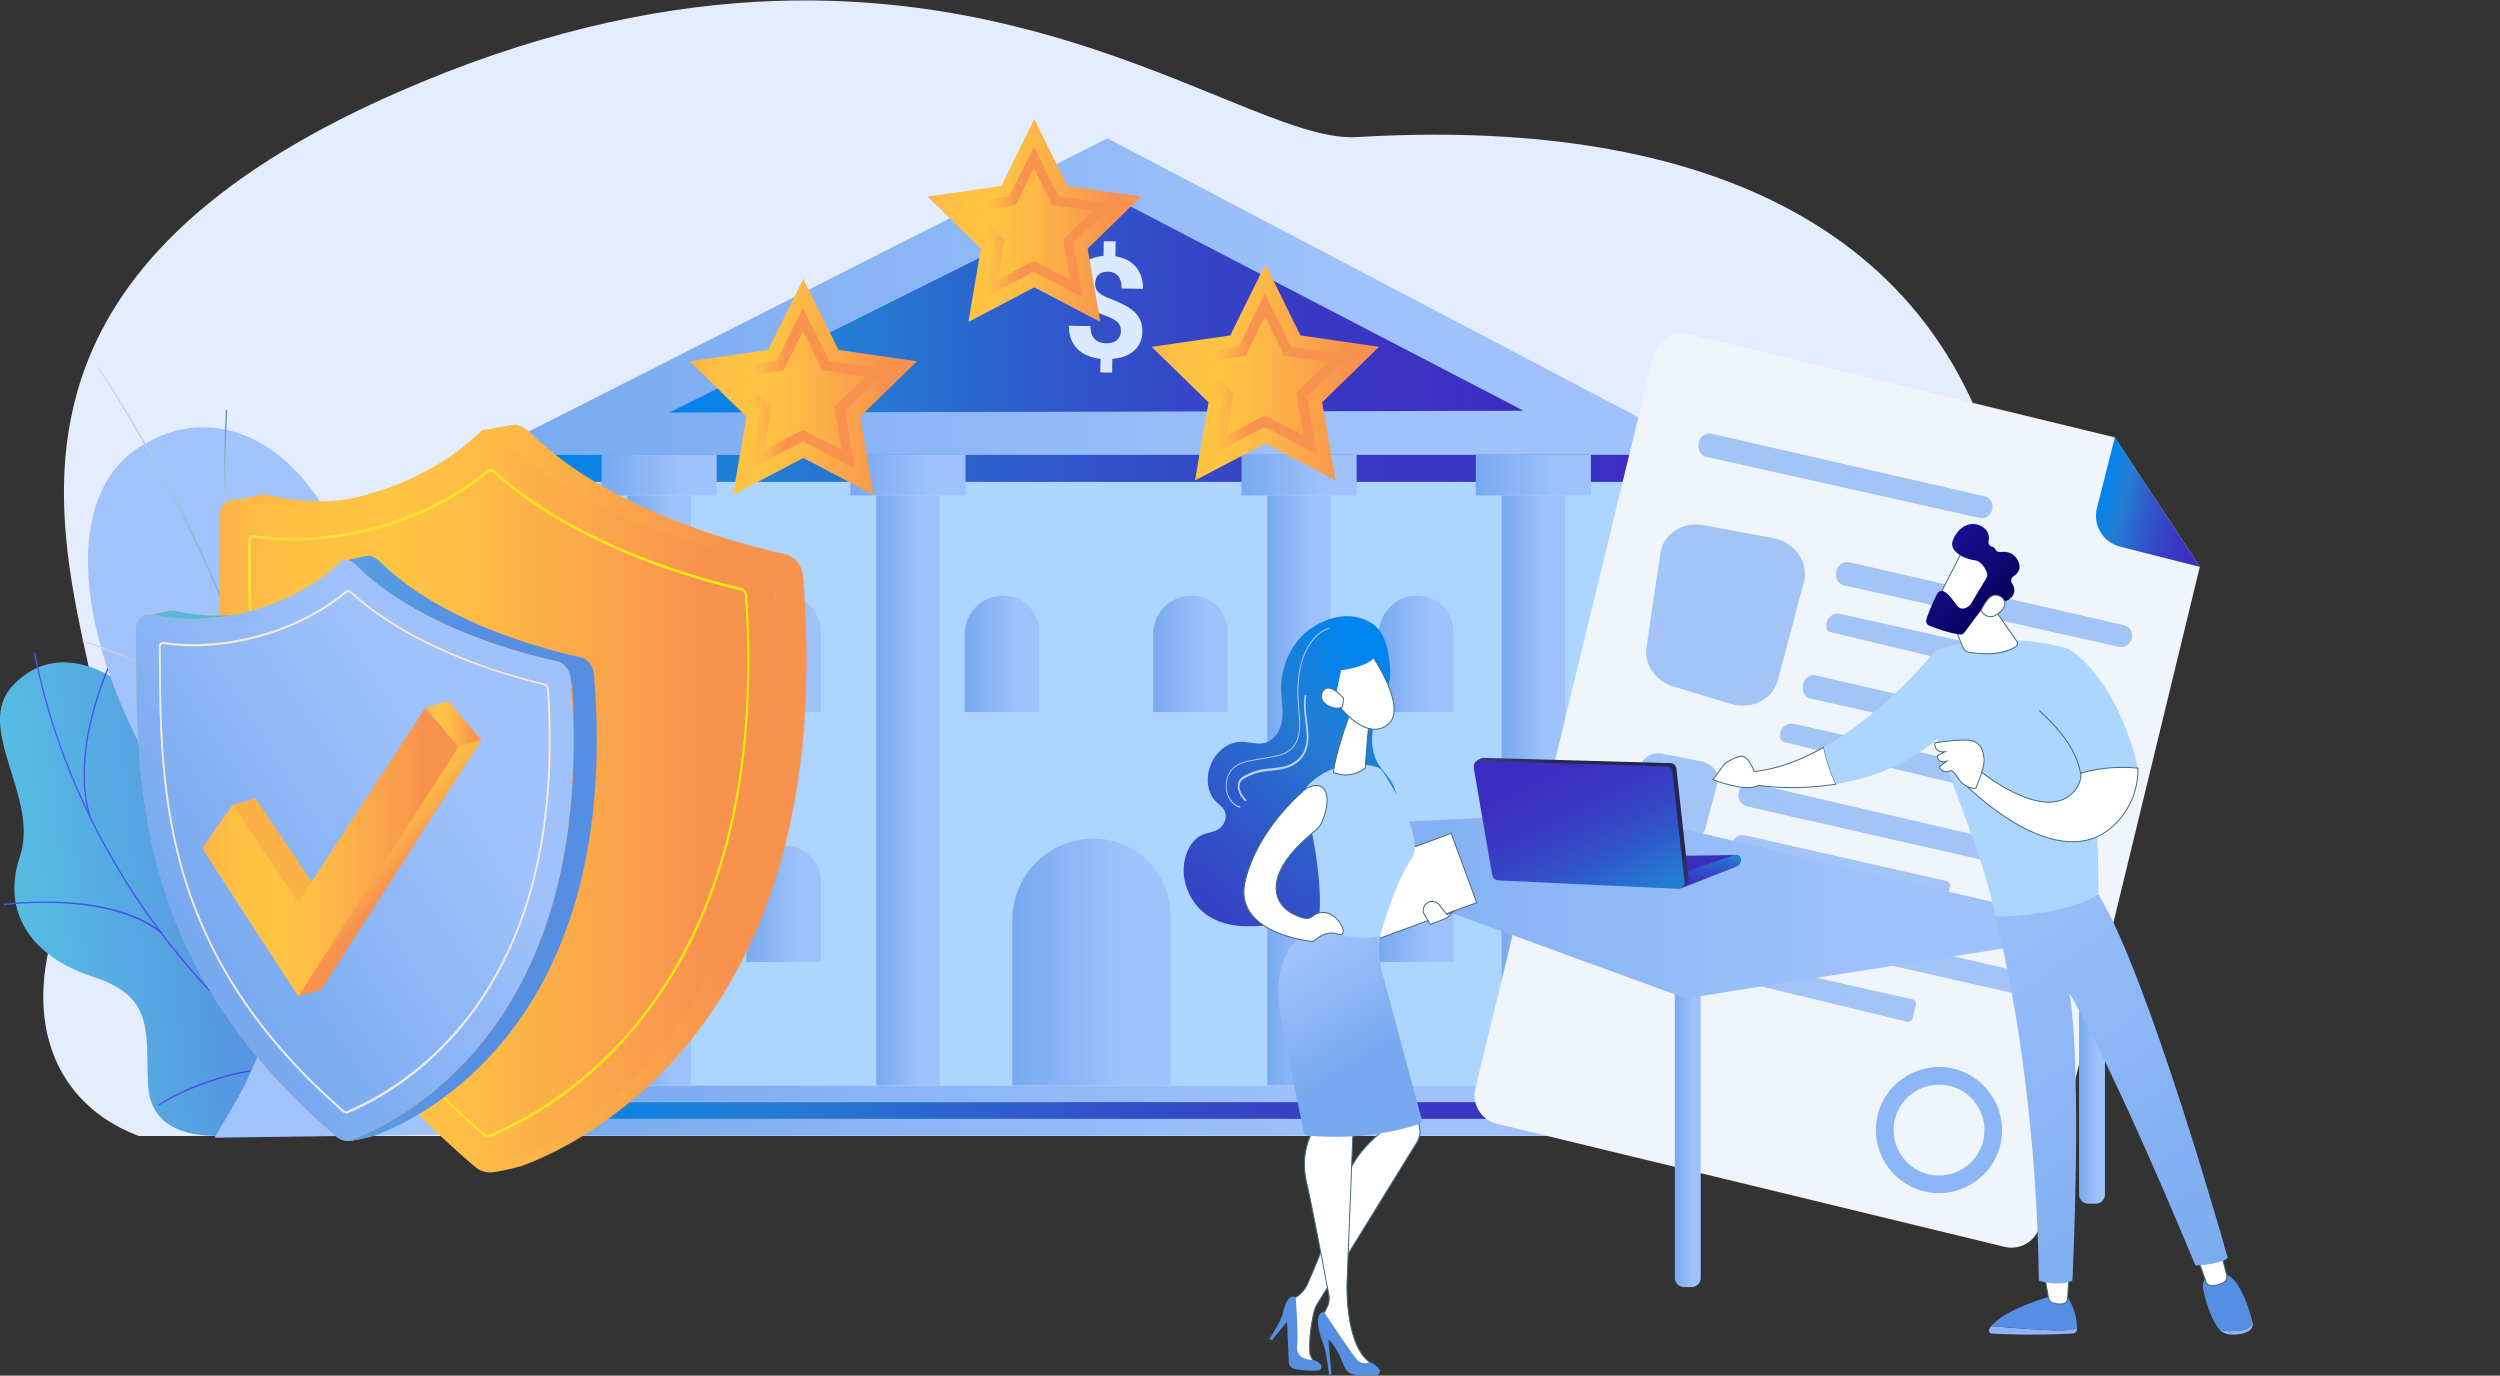 <svg width="627" height="345" fill="none" xmlns="http://www.w3.org/2000/svg"><rect width="100%" height="100%" fill="#333333" stroke="none"/><g clip-path="url(#clip0)"><path d="M34.766 284.904c-25.729-9.782-32.561-38.943-11.295-72.719C44.953 178.071-42.913 85.788 99.518 23.25c133.66-58.692 208.999 13.012 240.729 11.136 82.049-4.922 148.125 19.502 163.082 93.544 17.788 88.131-20.097 138.672-37.516 156.974H34.766z" fill="#E3EDFE"/><path d="M422.389 272.2h-291.91v4.214h291.91V272.2z" fill="url(#paint0_linear)"/><path d="M425.374 276.415H127.463v4.214h297.911v-4.214z" fill="url(#paint1_linear)"/><path d="M429.498 280.629H123.37v4.214h306.128v-4.214z" fill="url(#paint2_linear)"/><path d="M410.294 110.981H137.281V272.2h273.013V110.981z" fill="#ACD5FF"/><path d="M428.821 114.057H121.093l156.649-79.363 151.079 79.363z" fill="url(#paint3_linear)"/><path d="M167.81 103.476l214.293-.462L277.65 48.721l-109.84 54.755z" fill="url(#paint4_linear)"/><path d="M422.297 114.057H129.125v6.798h293.172v-6.798z" fill="url(#paint5_linear)"/><path d="M179.752 114.057h-28.868v10.213h28.868v-10.213z" fill="url(#paint6_linear)"/><path d="M173.289 124.27h-15.911V272.2h15.911V124.27z" fill="url(#paint7_linear)"/><path d="M242.165 114.057h-28.868v10.213h28.868v-10.213z" fill="url(#paint8_linear)"/><path d="M235.671 124.27H219.76V272.2h15.911V124.27z" fill="url(#paint9_linear)"/><path d="M340.248 114.057H311.38v10.213h28.868v-10.213z" fill="url(#paint10_linear)"/><path d="M333.754 124.27h-15.911V272.2h15.911V124.27z" fill="url(#paint11_linear)"/><path d="M398.999 114.057h-28.868v10.213h28.868v-10.213z" fill="url(#paint12_linear)"/><path d="M392.505 124.27h-15.911V272.2h15.911V124.27z" fill="url(#paint13_linear)"/><path d="M281.127 83.142c0-.492-.061-.923-.184-1.292a2.588 2.588 0 00-.647-1.015c-.307-.308-.707-.584-1.2-.861a14.664 14.664 0 00-1.785-.77c-1.2-.43-2.308-.922-3.293-1.384-.985-.492-1.846-1.045-2.523-1.66-.708-.616-1.231-1.354-1.632-2.185-.369-.83-.554-1.815-.554-2.922 0-.984.216-1.876.554-2.676.37-.8.862-1.508 1.508-2.092a7.445 7.445 0 012.339-1.415c.893-.37 1.909-.585 3.047-.677l.062-3.691 2.985.03-.062 3.753a9.357 9.357 0 012.893.892 7.06 7.06 0 012.186 1.692c.584.677 1.046 1.508 1.384 2.43.308.923.462 1.97.462 3.138l-5.386-.092c.031-1.384-.277-2.43-.892-3.138-.616-.707-1.416-1.046-2.462-1.076-.554 0-1.047.061-1.447.215-.4.154-.738.369-1.015.615a2.358 2.358 0 00-.585.954 4.896 4.896 0 00-.216 1.2c0 .43.062.8.185 1.168.123.339.339.677.616.985.307.307.707.584 1.2.861.492.277 1.108.554 1.877.83 1.2.462 2.278.954 3.262 1.446a11.961 11.961 0 012.524 1.661c.708.616 1.231 1.354 1.631 2.184.37.831.554 1.785.554 2.923a6.49 6.49 0 01-.585 2.737 6.04 6.04 0 01-1.538 2.062c-.647.584-1.447 1.045-2.37 1.384-.923.338-1.939.553-3.047.646l-.061 3.445-2.955-.03.062-3.415a13.628 13.628 0 01-2.986-.708c-.954-.369-1.815-.861-2.554-1.538-.739-.677-1.323-1.507-1.754-2.492-.431-.984-.647-2.183-.616-3.568l5.386.093c0 .83.092 1.507.308 2.06.215.554.523.985.892 1.323.37.339.8.585 1.293.708a4.96 4.96 0 001.508.215c.585 0 1.108-.061 1.539-.215.431-.154.831-.339 1.108-.615.307-.247.523-.585.677-.923.215-.37.307-.77.307-1.2z" fill="#DCEAFF"/><path d="M293.53 272.2h-39.639v-41.466c0-11.258 9.14-20.394 20.404-20.394 10.618 0 19.235 8.613 19.235 19.225V272.2z" fill="url(#paint14_linear)"/><path d="M260.662 178.594H241.95V159.03a9.624 9.624 0 019.633-9.628c5.016 0 9.079 4.06 9.079 9.074v20.118z" fill="url(#paint15_linear)"/><path d="M205.88 178.594h-18.711V159.03a9.624 9.624 0 019.632-9.628 9.073 9.073 0 019.079 9.074v20.118z" fill="url(#paint16_linear)"/><path d="M205.88 241.255h-18.711v-19.564a9.624 9.624 0 019.632-9.628 9.073 9.073 0 019.079 9.074v20.118z" fill="url(#paint17_linear)"/><path d="M364.53 178.594h-18.712V159.03a9.625 9.625 0 019.633-9.628c5.016 0 9.079 4.06 9.079 9.074v20.118z" fill="url(#paint18_linear)"/><path d="M364.53 241.255h-18.712v-19.564a9.625 9.625 0 019.633-9.628c5.016 0 9.079 4.06 9.079 9.074v20.118z" fill="url(#paint19_linear)"/><path d="M307.933 178.594h-18.711V159.03a9.624 9.624 0 019.632-9.628 9.073 9.073 0 019.079 9.074v20.118z" fill="url(#paint20_linear)"/><path d="M551.709 142.173l-40.101 165.156c-.954 3.907-4.894 6.337-8.833 5.383l-127.382-30.884c-3.908-.953-6.339-4.891-5.385-8.828l44.655-183.86c.955-3.906 4.894-6.336 8.833-5.383l106.885 25.932 21.328 32.484z" fill="#F0F5FC"/><path d="M530.411 109.689l21.297 32.484-20.004-5.076c-4.278-1.076-6.863-5.414-5.786-9.69l4.493-17.718z" fill="url(#paint21_linear)"/><path opacity=".78" d="M405.4 222.49l-1.508 11.197c-.277 2.061 1.323 4.122 3.754 4.829l7.664 2.308c2.769.83 5.57-.37 6.185-2.646l3.109-11.689c.615-2.338-1.354-4.83-4.247-5.414l-9.264-1.815c-2.831-.523-5.385.923-5.693 3.23zm28.006 4.214c12.987 3.015 62.783 14.581 75.37 17.503 1.6.369 2.555 1.938 2.154 3.476-.4 1.446-1.877 2.338-3.385 2l-75.432-17.134c-1.446-.339-2.431-1.692-2.246-3.107l.061-.369c.216-1.692 1.816-2.769 3.478-2.369zm-5.324 16.765c.123.4.431.738.861.83l49.303 11.936a1.165 1.165 0 001.416-.862l.862-3.291c.184-.646-.216-1.323-.862-1.446l-48.133-10.828c-2.155-.523-4.063 1.508-3.447 3.661zm-16.496-51.248l-1.478 11.136c-.277 2.03 1.324 4.091 3.755 4.829l7.663 2.307c2.77.831 5.571-.369 6.155-2.615l3.078-11.596c.616-2.338-1.354-4.799-4.278-5.384l-9.263-1.815c-2.77-.615-5.325.831-5.632 3.138zm27.975 4.214c12.987 3.015 62.783 14.581 75.37 17.503 1.601.369 2.555 1.938 2.155 3.476-.401 1.446-1.878 2.338-3.386 2l-75.432-17.134c-1.446-.339-2.431-1.692-2.246-3.107l.061-.369c.216-1.661 1.816-2.738 3.478-2.369zm-5.293 16.765c.123.4.461.739.892.831l51.58 12.52a1.238 1.238 0 001.478-.831l.861-3.291c.185-.646-.246-1.323-.923-1.477l-50.349-11.412c-2.247-.492-4.186 1.507-3.539 3.66zm21.112-43.803c11.787 2.707 57.058 13.073 68.507 15.688 1.447.338 2.308 1.876 1.908 3.384-.4 1.445-1.785 2.368-3.139 2.061l-68.538-15.319c-1.323-.308-2.185-1.6-1.97-3.046l.062-.369c.154-1.63 1.662-2.738 3.17-2.399zm-8.863 15.842c.123.4.461.738.861.831l50.35 12.212c.646.153 1.261-.216 1.446-.862l.862-3.291c.185-.646-.246-1.323-.893-1.477l-49.118-11.104c-2.216-.462-4.124 1.538-3.508 3.691zm17.295-44.235c11.849 2.738 57.428 13.166 68.907 15.781 1.447.338 2.308 1.876 1.908 3.384-.4 1.445-1.785 2.368-3.17 2.061l-68.969-15.412c-1.323-.307-2.185-1.63-2-3.045l.062-.369c.246-1.631 1.754-2.738 3.262-2.4zm-5.693 16.673c.092.4.4.707.8.8l46.903 11.289c.584.154 1.2-.246 1.354-.861l.861-3.292c.185-.646-.184-1.322-.8-1.446l-45.794-10.212c-2.062-.431-3.878 1.599-3.324 3.722zm-41.701-18.888l-3.478 23.502c-.646 4.306 2.247 8.521 6.802 9.905l14.341 4.337c5.171 1.569 10.526-1.107 11.788-5.906l6.524-24.609c1.323-4.952-2.247-10.059-7.725-11.074l-17.388-3.23c-5.263-.984-10.156 2.215-10.864 7.075zm12.802-30.023c11.787 2.707 57.059 13.073 68.508 15.688 1.446.338 2.308 1.877 1.908 3.384-.4 1.446-1.785 2.368-3.14 2.061l-68.538-15.319c-1.323-.308-2.185-1.6-1.969-3.046l.061-.369c.154-1.63 1.662-2.737 3.17-2.399z" fill="#8CB6F5"/><path d="M482.401 298.747c-8.463-2.153-13.572-10.767-11.448-19.226 2.154-8.459 10.771-13.566 19.235-11.443 8.463 2.153 13.572 10.766 11.448 19.226-2.154 8.459-10.771 13.596-19.235 11.443zm6.709-26.362c-6.093-1.539-12.31 2.153-13.849 8.244-1.538 6.09 2.155 12.304 8.248 13.842 6.094 1.538 12.311-2.153 13.849-8.244 1.539-6.091-2.154-12.304-8.248-13.842z" fill="#8CB6F5"/><path d="M525.611 301.885h-1.877a2.324 2.324 0 01-2.308-2.307v-64.229a2.324 2.324 0 012.308-2.307h1.877a2.325 2.325 0 012.309 2.307v64.229a2.305 2.305 0 01-2.309 2.307z" fill="url(#paint22_linear)"/><path d="M424.235 322.802h-1.877a2.324 2.324 0 01-2.308-2.307v-83.178a2.324 2.324 0 012.308-2.307h1.877a2.324 2.324 0 012.308 2.307v83.147c0 1.292-1.046 2.338-2.308 2.338z" fill="url(#paint23_linear)"/><path d="M307.41 208.309l96.297-4.768 126.674 29.93-107.593 16.919-115.378-42.081z" fill="url(#paint24_linear)"/><path d="M512.9 180.409l5.786-17.688s11.88 6.214 17.542 29.931c-3.016-.308-8.525-.492-14.28 1.261-.061-6.583-9.048-13.504-9.048-13.504z" fill="#ACD5FF"/><path d="M439.992 193.482s-1.6-4.214-3.478-3.814c-1.877.4-3.908 1.815-3.908 1.815l-3.016 4.06s8.432 3.322 11.387 1.415c0 0 8.617 1.477 19.481-.307-1.569-3.323-2.524-6.645-3.078-9.229-5.478 3.107-11.387 5.445-17.388 6.06z" fill="#fff" stroke="#426A7C" stroke-width=".25" stroke-miterlimit="10"/><path d="M485.602 162.936s-12.341 15.504-28.191 24.486c.554 2.584 1.477 5.906 3.078 9.228 8.217-1.353 17.726-4.552 25.82-11.72l-.707-21.994z" fill="#ACD5FF"/><path d="M500.959 231.719c-2.4-11.443-4.831-18.057-12.895-39.774-2.554-6.829-4.831-13.72-3.724-20.918l1.262-8.09s15.696-5.291 33.084-.215c0 0 7.417 9.32 7.602 61.183-7.263 8.091-15.757 10.428-25.329 7.814z" fill="#ACD5FF"/><path d="M488.279 152.632l4.063 9.782c.246.615.8 1.045 1.477 1.169 2.339.399 8.002 1.015 11.756-1.416a.941.941 0 00.247-1.322l-7.51-10.797-10.033 2.584z" fill="#fff" stroke="#426A7C" stroke-width=".25" stroke-miterlimit="10"/><path d="M492.465 137.682c-.185.154-7.202 13.966-7.202 13.966l7.971 3.845 8.617-12.089s-6.524-8.398-9.386-5.722z" fill="#fff" stroke="#426A7C" stroke-width=".25" stroke-miterlimit="10"/><path d="M498.251 144.849l-3.97 6.645c-.062.092-.123.184-.216.277-.461.43-2.093 1.722-3.354-.031-1.078-1.477-2.062-2.83-3.139-3.384-.616-.338-1.385-.061-1.724.554-.646 1.292-1.939 3.937-2.708 6.46a1.266 1.266 0 00.738 1.538c1.601.646 4.801 1.845 7.633 2.214.461.062.923-.123 1.2-.522 1.231-1.662 4.647-6.337 5.817-7.506 1.077-1.077 3.108-.677 4.001-.431.338.092.707.062 1.015-.123.923-.554 2.524-1.938 1.047-4.276a1.248 1.248 0 01.4-1.722c1.015-.677 2.154-1.938 1.077-3.999s-2.985-2.277-4.309-2.092c-.585.062-1.169-.246-1.385-.769-.092-.246-.307-.431-.646-.523-.677-.154-1.139-.769-.985-1.446.216-1.169.062-2.707-1.816-3.722-3.447-1.876-6.463 1.2-7.232 3.784-.769 2.614 3.078 4.429 5.509 4.737 1.785.215 2.739 2.153 3.139 3.168.123.431.092.831-.092 1.169z" fill="url(#paint25_linear)"/><path d="M496.835 153.123s1.723-4.029 3.662-3.875c1.97.153 3.509 2.122 1.077 4.306-3.016 2.738-4.739-.431-4.739-.431z" fill="#fff" stroke="#426A7C" stroke-width=".25" stroke-miterlimit="10"/><path d="M499.42 332.585c3.786.338 10.372.861 15.542 1.076 3.109.124 4.924-.153 5.94-.584v.338a1.07 1.07 0 01-1.016 1.016c-9.786.553-17.573.184-20.343.03-.584-.03-.923-.646-.615-1.138.123-.277.308-.492.492-.738z" fill="#91B3FA"/><path d="M514.962 333.661c-5.17-.215-11.756-.769-15.542-1.076 3.724-4.553 15.542-7.66 15.542-7.66h3.324c2.308 3.323 2.616 6.46 2.616 8.152-1.016.431-2.801.738-5.94.584z" fill="#568FE2"/><path d="M518.871 319.48l-.308 6.183a1.384 1.384 0 01-1.2 1.323 5.578 5.578 0 01-2.493-.215 1.599 1.599 0 01-1.108-1.292l-1.077-6.029h6.186v.03z" fill="#fff" stroke="#426A7C" stroke-width=".25" stroke-miterlimit="10"/><path d="M562.234 333.63c1.631-.215 2.401-1.076 2.708-1.999v.031c.247.953-.307 1.968-1.446 2.43-1.354.584-2.832.676-3.97.615-1.231-.062-2.37-.554-2.985-1.384 1.231.615 2.954.676 5.693.307z" fill="#91B3FA"/><path d="M554.509 319.449h2.739c4.186-.092 6.833 8.767 7.694 12.182-.307.923-1.046 1.753-2.708 1.999-2.739.369-4.462.308-5.724-.307-2.278-2.984-3.386-7.352-3.939-9.905-.585-2.892 1.938-3.969 1.938-3.969z" fill="#568FE2"/><path d="M556.91 313.697l1.539 6.091c.184.738-.185 1.507-.862 1.876-.862.431-2.062.892-3.17.769-.523-.061-.954-.431-1.139-.923l-2.246-6.398 5.878-1.415z" fill="#fff" stroke="#426A7C" stroke-width=".25" stroke-miterlimit="10"/><path d="M558.726 315.481c-1.908 1.692-8.094 1.907-8.094 1.907-22.282-53.463-31.576-68.197-31.576-68.197 3.231 20.179.707 71.981.707 71.981-3.693 1.63-8.432 0-8.432 0-.308-33.038-4.955-68.536-10.956-91.268 15.049-.339 23.266-3.63 25.851-5.691 12.557 20.241 32.5 91.268 32.5 91.268z" fill="url(#paint26_linear)"/><path d="M496.497 193.298s15.849 13.043 23.297 5.599c1.539-1.538 2.154-3.261 2.123-4.984 5.756-1.722 11.264-1.569 14.28-1.261.062 4.214-1.107 8.459-4.277 12.428-13.757 17.195-38.532-7.845-38.532-7.845l3.109-3.937z" fill="#fff" stroke="#426A7C" stroke-width=".25" stroke-miterlimit="10"/><path d="M495.511 197.728s2.309-5.261 2.093-7.322c-.184-2.061-.8-4.737-4.401-4.798-3.601-.062-7.971.707-7.971.707s-.246 2.584 2.555 2.215l-1.878.984s-.123 2.092 2.309 1.385l-1.816 1.415s.677 1.845 2.493 1.046c1.877-.769 1.815 4.214 6.616 4.368z" fill="#fff" stroke="#426A7C" stroke-width=".25" stroke-miterlimit="10"/><path d="M522.041 193.882c0 .061-.031.123-.093.123h-.031c-.061 0-.092-.031-.123-.092-.861-5.015-4.093-9.967-10.186-15.566-.031-.03-.062-.123 0-.153" stroke="#426A7C" stroke-width=".25" stroke-miterlimit="10"/><path d="M392.074 215.047l43.087-.615-11.449 5.506-31.73-2.061.092-2.83z" fill="url(#paint27_linear)"/><path d="M436.669 215.569c0 .8-.493 1.538-1.262 1.815l-13.757 5.384-.061-3.753 13.572-4.615c.769-.215 1.508.37 1.508 1.169z" fill="url(#paint28_linear)"/><path d="M420.45 192.775l3.047 27.623c.092.954-1.231 2.369-2.185 2.338l-44.533-2.738a1.574 1.574 0 01-1.477-1.292l-5.601-26.7c-.154-.985 1.569-1.969 2.554-1.938l46.687 1.323a1.58 1.58 0 011.508 1.384z" fill="url(#paint29_linear)"/><path d="M419.434 193.574l3.047 27.624c.092.954-.677 1.784-1.631 1.723l-45.117-2.123a1.575 1.575 0 01-1.478-1.292l-4.616-26.824c-.154-.984.585-1.845 1.569-1.815l46.688 1.323c.8.031 1.446.615 1.538 1.384z" fill="url(#paint30_linear)"/><path d="M339.525 217.983l6.395 17.379 24.436-8.983L363.96 209l-24.435 8.983z" fill="#fff" stroke="#426A7C" stroke-width=".25" stroke-miterlimit="10"/><path d="M362.899 230.211l1.662-1.661-1.662.83-1.97-2.461c-.739-.922-2.093-1.107-3.078-.399a2.212 2.212 0 00-.584 2.922l1.477 2.43 4.155-1.661z" fill="#fff" stroke="#426A7C" stroke-width=".25" stroke-miterlimit="10"/><path d="M349.48 197.019c-1.108-2.307-3.016-3.814-4.185-6.09-1.447-2.861-1.508-6.614-.554-9.782.8-2.646 2.216-4.922 3.016-7.537 1.077-3.537 1.108-5.045.615-8.613-.43-3.137-1.384-6.46-3.754-8.244-2.924-2.215-6.494-2.645-9.818-1.845-3.477.83-6.832 2.706-9.356 5.813-2.523 3.107-4.185 7.506-4.154 11.966.03 3.046.8 6.153.03 9.044-.584 2.246-2.154 4.03-3.939 4.553-2 .584-4.093-.277-6.155-.246-2.031.031-4.062.984-5.632 2.676-1.385 1.477-2.401 3.568-2.647 5.845-.246 2.276.4 4.737 1.785 6.244.954 1.015 2.278 1.723 2.616 3.23.4 1.692-.769 3.384-2.031 4.091-1.262.677-2.708.739-4.001 1.354-2.893 1.384-4.678 5.537-4.432 9.474.216 3.938 2.185 7.506 4.74 9.69 2.554 2.215 5.693 3.199 8.771 3.537 3.078.308 6.186 0 9.294-.184 3.54-.215 7.171-.277 10.526-1.723 3.385-1.476 6.34-4.245 9.079-7.198 1.292-1.384 2.616-2.922 3.2-4.952.431-1.477.431-3.107.924-4.553 1.046-3.107 3.939-4.399 5.601-7.014 1.631-2.614 1.846-6.613.461-9.536z" fill="url(#paint31_linear)"/><path d="M311.011 202.587c-1.478-.338-2.77-1.722-3.324-3.476-.523-1.784-.277-3.875.615-5.383 1.354-2.215 3.724-2.799 6.063-3.199l4.216-.738c2.37-.4 4.801-.985 6.156-3.23 1.446-2.369 1.169-5.629.892-8.767l-.092-1.077c-.37-4.491 0-8.397 1.108-11.597 1.323-3.906 3.816-6.798 6.678-7.69.062-.031.123.031.123.092 0 .062-.031.154-.092.154-2.77.892-5.201 3.722-6.525 7.537-1.077 3.168-1.446 7.013-1.077 11.443.031.338.062.707.093 1.076.277 3.2.584 6.491-.924 8.952-1.415 2.307-3.877 2.922-6.309 3.322l-4.216.738c-2.278.4-4.616.954-5.909 3.107-.862 1.415-1.108 3.445-.585 5.107.493 1.691 1.724 2.983 3.139 3.291.062 0 .093.092.093.154-.031.123-.062.184-.123.184z" fill="#BDD0FB"/><path d="M312.334 200.926c-.062 0-.092-.031-.154-.061-.523-.616-1.108-1.292-1.446-2.184-.308-.8-.462-1.969.03-2.923.339-.615.862-.953 1.385-1.23a14.327 14.327 0 014.001-1.477c.893-.184 1.816-.277 2.708-.369 1.139-.123 2.339-.246 3.478-.554 1.354-.369 3.785-1.415 4.832-4.122.862-2.184.523-4.614.215-7.198-.277-2.091-.554-4.245-.154-6.306.031-.153.154-.246.247-.215.123.031.184.185.153.338-.369 1.938-.092 4.061.185 6.091.339 2.553.677 5.199-.246 7.537-1.139 2.922-3.693 4.029-5.14 4.429-1.169.339-2.369.462-3.508.585-.893.092-1.785.184-2.678.369-1.354.277-2.646.769-3.908 1.446-.431.246-.923.522-1.2 1.045-.339.616-.339 1.538 0 2.369.307.8.831 1.415 1.354 2.03.092.093.092.277 0 .4-.031-.031-.093 0-.154 0z" fill="#BDD0FB"/><path d="M345.418 192.436c-2.493-.8-9.817-2.308-16.865 3.998-1.2 1.077-1.724 2.707-1.324 4.276 1.755 6.922 6.371 27.347 1.909 36.052 0 0 7.478 8.521 15.911 1.877 0 0 4.001-16.211 8.986-23.256 3.447-4.86-5.078-18.61-7.263-21.902a2.548 2.548 0 00-1.354-1.045z" fill="#ACD5FF"/><path d="M338.678 178.655s-3.878 10.459-4.247 15.104c0 0 4.093 1.938 8.002-1.169 0 0 .584-10.489 1.2-12.366l-4.955-1.569z" fill="#fff" stroke="#426A7C" stroke-width=".25" stroke-miterlimit="10"/><path d="M344.095 164.382s9.509 13.75 3.631 17.626c-5.878 3.845-12.649-5.937-12.649-5.937s-2.123-7.475.277-9.966c2.37-2.461 8.741-1.723 8.741-1.723z" fill="#fff" stroke="#426A7C" stroke-width=".25" stroke-miterlimit="10"/><path d="M339.632 161.06s4.463 1.138 5.047 3.168c.585 2.03-6.401 3.784-8.34 3.845l-1.693 8.121s-4.524-7.752-2.616-12.151c1.878-4.368 7.602-2.983 7.602-2.983z" fill="url(#paint32_linear)"/><path d="M336.955 175.118s-3.724-4.43-5.263-1.6c-1.539 2.83 3.324 5.045 5.047 3.691l.216-2.091zm17.265 97.851c-.031.738 1.169 6.613 1.815 9.751.277 1.261.031 2.584-.615 3.691l-25.113 40.728a5.69 5.69 0 00-.677 1.599c-.493 1.908-1.478 6.645-1.077 10.951l1.231 2.646-5.448-1.323-.954-14.704 1.57-.923a7.304 7.304 0 003.016-3.445c2.308-5.321 8.002-18.887 9.54-25.532 1.724-7.536 10.249-13.534 10.249-13.534l-1.416-3.507 7.879-6.398z" fill="#fff" stroke="#426A7C" stroke-width=".25" stroke-miterlimit="10"/><path d="M318.335 335.844s3.016-4.645 3.416-6.46c.369-1.815 1.385-5.014 3.201-4.029 0 0 .708 8.859.369 12.304-.338 3.445 3.847 3.415 3.847 3.415s1.17.184 2.001 1.045c.584.585.153 1.6-.678 1.631-1.384.061-3.57.061-5.847-.431a1.77 1.77 0 01-1.416-1.661l-.431-10.182-3.816 4.645-.646-.277z" fill="#568FE2"/><path d="M339.509 279.305s-1.446 36.76-1.662 41.989c-.215 5.23.554 16.827 5.724 20.364l-2.308 1.661s-2.8-2.461-5.509-7.167c-3.046-5.291-3.97-6.245-3.97-6.245l1.077-2.091a4.76 4.76 0 00.431-2.984c-1.046-5.506-4.524-23.779-5.478-27.716-1.139-4.645-1.139-10.828 3.201-15.934 4.278-5.168 8.494-1.877 8.494-1.877z" fill="#fff" stroke="#426A7C" stroke-width=".25" stroke-miterlimit="10"/><path d="M333.6 344.827c-.154 0-.308-.123-.308-.277-.154-1.231-.8-6.152-1.385-7.444-.646-1.477-2.77-7.629.123-8.121 0 0 7.048 10.674 8.402 12.089 1.354 1.446 3.139.553 3.139.553s1.354.431 2.339 1.723c.462.615 0 1.538-.769 1.538l-4.863-.031a3.393 3.393 0 01-3.17-2.214c-.831-2.154-2.246-5.322-3.939-6.737l.738 8.551a.31.31 0 01-.307.37z" fill="#568FE2"/><path d="M346.249 234.733s-1.139 3.476.431 9.259l9.848 36.606a1.1 1.1 0 01-.739 1.353c-3.139 1.077-13.449 4.061-27.452 2.892-.708-.062-1.292-.554-1.415-1.261a8815.832 8815.832 0 01-4.371-21.318c-2.308-11.135-4.862-23.163 7.387-30.207 5.57 2.491 10.771 3.968 16.311 2.676z" fill="url(#paint33_linear)"/><path d="M327.507 197.819s-12.034 9.69-15.204 23.132c-3.169 13.443 17.112 15.196 17.112 15.196s2.8-3.045 6.063-1.876c3.262 1.138.338-5.352-3.478-5.414-3.816-.031-2.093 3.015-7.479.461-5.231-2.46-8.371-9.905 5.263-20.917a6.08 6.08 0 001.816-2.399c2.739-6.553.708-10.89-4.093-8.183z" fill="#fff" stroke="#426A7C" stroke-width=".25" stroke-miterlimit="10"/><path d="M201.479 69.915l8.802 17.841 19.697 2.86-14.25 13.874 3.355 19.626-17.604-9.259-17.634 9.259 3.354-19.626-14.249-13.873 19.696-2.861 8.833-17.841z" fill="url(#paint34_linear)"/><path d="M201.356 82.988l4.278 8.644.585 1.2 1.323.184 9.571 1.384-6.924 6.768-.954.922.215 1.323 1.631 9.505-8.555-4.491-1.17-.615-1.169.615-8.556 4.491 1.631-9.505.215-1.323-.954-.922-6.924-6.737 9.571-1.384 1.323-.185.585-1.2 4.278-8.674zm0-5.691l-6.555 13.258-14.619 2.122 10.587 10.305-2.493 14.55 13.08-6.859 13.08 6.859-2.493-14.55 10.587-10.305-14.619-2.122-6.555-13.258z" fill="url(#paint35_linear)"/><path d="M259.399 29.864l8.279 16.765 18.496 2.676-13.387 13.043 3.17 18.395-16.558-8.675-16.526 8.675 3.139-18.395-13.357-13.043 18.496-2.676 8.248-16.765z" fill="url(#paint36_linear)"/><path d="M259.307 42.168l4.001 8.121.554 1.108 1.231.184 8.987 1.292-6.494 6.337-.893.861.216 1.23 1.539 8.921-8.033-4.214-1.108-.584-1.108.584-8.032 4.245 1.539-8.92.215-1.23-.892-.862-6.494-6.337 8.986-1.292 1.231-.184.554-1.108 4.001-8.152zm0-5.352l-6.155 12.427-13.726 2 9.941 9.69-2.339 13.658 12.279-6.46 12.28 6.46-2.339-13.658 9.94-9.69-13.726-2-6.155-12.427z" fill="url(#paint37_linear)"/><path d="M317.35 66.285l8.802 17.841 19.697 2.861-14.249 13.904 3.354 19.595-17.604-9.259-17.634 9.259 3.385-19.595-14.28-13.904 19.728-2.86 8.801-17.842z" fill="url(#paint38_linear)"/><path d="M317.227 79.389l4.278 8.644.585 1.2 1.323.184 9.572 1.384-6.925 6.737-.954.923.215 1.322 1.632 9.506-8.556-4.492-1.17-.615-1.169.615-8.556 4.522 1.631-9.505.216-1.323-.954-.922-6.925-6.737 9.571-1.384 1.324-.185.585-1.2 4.277-8.674zm0-5.722l-6.555 13.258-14.618 2.123 10.586 10.305-2.492 14.55 13.079-6.86 13.08 6.86-2.493-14.55 10.587-10.305-14.618-2.123-6.556-13.258z" fill="url(#paint39_linear)"/><path d="M53.17 210.863c2.985 27.562 15.419 17.195 27.975 18.733 16.158 19.134 20.528 36.852.954 55.309l-25.113-.062c-8.802.431-19.327-1.23-19.85-12.95-.616-13.227 1.692-21.902-13.819-26.916-15.51-5.045-23.02-16.211-18.311-30.208C9.99 200.035-6.72 182.44 3.22 171.919c17.326-18.364 46.81 10.244 49.949 38.944z" fill="url(#paint40_linear)"/><path d="M63.788 259.712c-10.894-9.813-20.558-20.948-28.806-33.099-8.279-12.274-14.988-25.378-19.881-39.036a168.659 168.659 0 01-6.617-23.871l.338-.061a164.836 164.836 0 006.586 23.809c4.894 13.596 11.541 26.701 19.82 38.944 8.217 12.119 17.88 23.255 28.745 33.037l-.185.277z" fill="url(#paint41_linear)"/><path d="M39.875 277.307l-.184-.308c4.154-2.645 9.17-4.891 14.864-6.644a60.908 60.908 0 018.064-1.907l.061.338a60.386 60.386 0 00-8.002 1.907c-5.693 1.754-10.648 3.999-14.803 6.614z" fill="url(#paint42_linear)"/><path d="M40.367 234.026c-13.325-10.582-39.146-7.014-39.393-6.983l-.061-.338c.246-.031 26.22-3.63 39.67 7.044l-.215.277z" fill="url(#paint43_linear)"/><path d="M22.364 204.741c-5.448-18.426 6.524-41.496 6.647-41.712l.308.154c-.123.215-12.034 23.163-6.617 41.466l-.338.092z" fill="url(#paint44_linear)"/><path d="M61.326 272.169c-1.6 3.322-4.463 7.875-7.54 13.166l62.198-.861c-8.402-17.473-21.513-31.869-10.557-64.66 5.14-15.381 20.097-43.004 11.234-59.615-10.095-18.919-25.483-8.829-31.084-23.686-8.74-23.225-30.653-37.867-51.334-23.902C13.838 126.392 18.7 169.058 51.6 213.077c20.066 34.237 18.004 41.804 9.726 59.092z" fill="#A1C3FC"/><path d="M85.115 283.305c-.338-7.844-1.046-15.227-1.785-23.071l-.246-2.615c-.585-3.752-1.077-7.444-1.539-11.043-1.046-8.09-2.031-15.749-4.216-23.747-.062-.462-.123-.923-.185-1.415-.185-1.754-.37-3.538-1.539-5.168l-.03-.062c-8.218-42.665-25.421-84.378-51.089-123.936l.308-.185c25.667 39.59 42.871 81.302 51.15 124.029 1.23 1.692 1.415 3.63 1.6 5.322.062.492.093.953.154 1.384 2.154 8.029 3.17 15.688 4.216 23.778.462 3.569.954 7.291 1.54 11.043l.245 2.615c.739 7.813 1.447 15.227 1.785 23.071h-.369z" fill="url(#paint45_linear)"/><path d="M81.022 245.162c-2.339-20.333 6.063-45.558 13.51-63.153 8.095-19.041 16.835-33.499 16.927-33.622l.308.185c-.092.154-8.832 14.55-16.926 33.591-7.448 17.565-15.85 42.727-13.511 62.968l-.308.031z" fill="url(#paint46_linear)"/><path d="M58.771 157.954c-3.693-21.441-2.616-44.789-2.246-52.479.061-1.476.123-2.43.092-2.615l.338-.03c.031.215 0 .984-.092 2.676-.37 7.659-1.446 31.007 2.247 52.386l-.339.062z" fill="url(#paint47_linear)"/><path d="M69.881 191.73c-9.078-17.903-48.81-30.7-49.21-30.854l.092-.338c.4.123 40.255 12.981 49.395 31.007l-.277.185z" fill="url(#paint48_linear)"/><path d="M57.294 125.808l8.617-1.754 3.447.616-2.893 1.937-9.171-.799z" fill="url(#paint49_linear)"/><path d="M130.295 117.071c-.216-.061-.462 0-.677.185-8.279 6.798-18.589 11.904-29.976 14.673-9.91 2.43-20.127 3.045-28.683 1.692-.277-.062-.523.061-.739.215-.184.184-.277.461-.277.738v2.892c.123 21.471.277 45.834 7.879 70.843 8.556 27.992 25.144 52.509 50.842 74.811.184.123.338.215.523.215s.277 0 .461-.062l.124.339-.124-.339c6.74-2.768 24.129-11.258 38.87-30.515 19.789-25.777 28.284-61.06 25.267-104.834-.061-.522-.4-1.015-.892-1.138-14.834-3.568-42.717-12.12-62.167-29.5-.093-.092-.277-.215-.431-.215zm-1.047 166.971c-.277-.061-.615-.184-.861-.399-25.791-22.425-42.502-47.003-51.12-75.15-7.662-25.132-7.816-49.556-7.94-71.089v-2.891c0-.462.185-.892.462-1.2.277-.277.677-.4 1.14-.338 16.095 2.553 40.346-1.538 58.258-16.242a1.43 1.43 0 011.077-.277c.277.061.616.184.862.461 19.327 17.319 47.087 25.84 61.89 29.408.8.184 1.354.953 1.416 1.815 3.016 43.957-5.54 79.363-25.39 105.234-14.834 19.379-32.284 27.931-39.086 30.699-.246-.031-.461-.031-.708-.031zm.247-177.491c-.677-.123-8.033 1.138-8.495 1.599-16.711 16.088-34.684 19.257-49.918 16.827a50.583 50.583 0 01-3.632-.739c-.184-.061-.277-.061-.461-.123-1.262-.184-2.432.123-3.355.892-.954.862-1.539 2.154-1.6 3.569v.215c.462 45.096-7.263 107.849 60.074 165.095.801.677 8.156-1.292 8.833-1.538 13.665-4.983 79.679-35.006 70.385-147.869-.216-2.676-2.093-4.983-4.463-5.506-11.449-2.492-44.471-11.105-64.198-30.7-.862-.769-2.093-1.507-3.17-1.722z" fill="url(#paint50_linear)"/><path opacity=".3" d="M130.51 117.071c-.215-.061-.462 0-.677.185-8.279 6.798-18.589 11.904-29.976 14.673-9.91 2.43-20.127 3.045-28.683 1.692-.277-.062-.523.061-.739.215-.184.184-.276.461-.276.738v2.892c.123 21.471.276 45.834 7.878 70.843 8.556 27.992 25.144 52.509 50.842 74.811.185.123.338.215.523.215s.277 0 .462-.062l.123.339-.123-.339c6.74-2.768 24.128-11.258 38.87-30.515 19.789-25.777 28.283-61.06 25.267-104.833-.062-.523-.4-1.016-.893-1.139-14.834-3.568-42.717-12.12-62.167-29.5-.092-.092-.277-.215-.431-.215zm-1.016 166.971c-.277-.061-.615-.184-.861-.399-25.79-22.425-42.502-47.003-51.119-75.15-7.663-25.132-7.817-49.556-7.94-71.089v-2.891c0-.462.184-.892.461-1.2.277-.277.678-.4 1.14-.338 16.095 2.553 40.346-1.538 58.258-16.242a1.43 1.43 0 011.077-.277c.277.061.616.184.862.461 19.327 17.319 47.087 25.84 61.89 29.408.8.184 1.354.954 1.416 1.815 3.016 43.957-5.54 79.364-25.39 105.234-14.834 19.379-32.315 27.931-39.086 30.699-.277-.031-.492-.031-.708-.031zm.216-177.491c-.677-.123-8.033 1.538-8.494 1.969-16.712 16.088-34.685 18.795-49.919 16.364a50.056 50.056 0 01-3.631-.738c-.185-.061-.277-.061-.462-.123-1.262-.184-9.171 1.538-10.094 2.307-.954.892 5.2.8 5.2 2.277v.215c.462 45.096-7.816 107.848 59.49 165.095.801.677 8.741-1.292 9.418-1.538 13.664-4.984 79.679-35.006 70.384-147.869-.215-2.676-2.092-4.983-4.462-5.506-11.449-2.492-44.471-11.105-64.199-30.7-.892-.8-2.154-1.538-3.231-1.753z" fill="url(#paint51_linear)"/><path d="M56.494 126.3c1.015-.892 2.37-1.2 3.754-.861 14.68 3.783 42.163.277 60.29-17.165 1.262-1.2 3.509-.061 4.924 1.354 19.789 19.594 52.75 28.207 64.199 30.699 2.37.523 4.247 2.83 4.462 5.506 9.418 112.894-56.596 142.855-70.261 147.838-1.477.554-3.231.185-4.647-1.015-67.307-57.277-63.799-117.477-64.23-162.542a5.004 5.004 0 011.509-3.814z" fill="url(#paint52_linear)"/><path d="M123.155 118.333c-.216-.062-.462 0-.677.184-8.279 6.799-18.589 11.905-29.976 14.673-9.91 2.431-20.127 3.046-28.683 1.692-.277-.061-.523.062-.739.216-.184.184-.277.461-.277.738v2.891c.123 21.472.277 45.834 7.879 70.843 8.555 27.993 25.144 52.51 50.842 74.811.184.123.338.216.523.216.184 0 .277 0 .461-.062l.124.339-.124-.339c6.74-2.768 24.129-11.258 38.87-30.515 19.789-25.778 28.283-61.061 25.267-104.834-.061-.523-.4-1.015-.892-1.138-14.834-3.568-42.717-12.12-62.167-29.5-.093-.123-.277-.184-.431-.215zm-1.047 166.94c-.277-.061-.615-.184-.861-.399-25.76-22.425-42.471-47.003-51.088-75.15-7.664-25.193-7.818-49.556-7.94-71.15v-2.892c0-.461.184-.892.461-1.2.277-.276.677-.4 1.139-.338 16.096 2.553 40.347-1.538 58.259-16.242a1.438 1.438 0 011.077-.277c.277.062.615.185.861.462 19.328 17.318 47.088 25.839 61.891 29.407.8.185 1.354.954 1.416 1.815 3.016 43.958-5.54 79.364-25.391 105.234-14.834 19.38-32.284 27.931-39.085 30.7-.277.03-.492.092-.739.03zm.247-177.43c-.678-.123-1.293 0-1.755.462-16.711 16.088-41.424 20.333-56.658 17.903a50.586 50.586 0 01-3.632-.739c-.184-.061-.277-.061-.461-.123-1.262-.184-2.432.123-3.355.892-.954.892-1.539 2.215-1.539 3.63v.216c.462 45.095-3.047 105.295 64.26 162.541.801.677 1.632 1.077 2.555 1.2a4.061 4.061 0 002.093-.185c13.664-4.983 79.678-35.006 70.384-147.868-.215-2.677-2.093-4.984-4.462-5.507-11.449-2.491-44.472-11.104-64.199-30.699-.923-.769-2.154-1.569-3.231-1.723z" fill="url(#paint53_linear)"/><path d="M122.108 284.596c-.185-.062-.4-.123-.523-.215-25.636-22.333-42.317-46.788-50.811-74.811-7.663-25.04-7.756-49.403-7.879-70.843v-2.892c0-.277.123-.554.277-.738a.8.8 0 01.739-.215c8.617 1.353 18.742.738 28.683-1.692 11.325-2.83 21.697-7.875 29.976-14.673.184-.185.4-.216.677-.185.184.062.4.123.523.277 19.45 17.442 47.303 25.993 62.167 29.5.462.123.862.554.893 1.138 3.016 43.773-5.509 78.995-25.267 104.834-14.742 19.256-32.13 27.746-38.87 30.515l.123.338-.123-.338c-.277 0-.4.061-.585 0zm1.046-166.971c-.4-.062-.738.061-1.077.276-17.911 14.797-42.163 18.795-58.258 16.304-.462-.062-.862.061-1.14.338-.276.277-.46.677-.46 1.2v2.891c.122 21.533.276 45.927 7.94 71.089 8.555 28.147 25.266 52.725 51.118 75.15.277.215.554.338.862.4.215.061.523 0 .738-.062 6.802-2.768 24.252-11.32 39.086-30.699 19.881-25.871 28.375-61.338 25.39-105.234-.062-.862-.677-1.631-1.416-1.815-14.803-3.507-42.563-12.058-61.89-29.408-.277-.184-.616-.369-.893-.43z" fill="url(#paint54_linear)"/><path d="M35.935 154.446l6.802-1.354 2.708.462-2.277 1.476-7.233-.584z" fill="url(#paint55_linear)"/><path d="M93.117 147.587c-.184-.062-.338 0-.523.123-6.463 5.321-14.557 9.289-23.451 11.504-7.756 1.938-15.757 2.369-22.436 1.354-.215-.062-.4 0-.554.184-.184.123-.215.339-.215.554v2.276c.123 16.827.215 35.837 6.186 55.463 6.678 21.932 19.727 41.066 39.793 58.507a.862.862 0 00.4.216c.123 0 .216 0 .339-.062l.123.215-.123-.215c5.324-2.153 18.865-8.828 30.437-23.901 15.48-20.149 22.159-47.742 19.789-82.009-.062-.4-.339-.8-.677-.893-11.603-2.768-33.423-9.443-48.626-23.101-.185-.154-.37-.215-.462-.215zm-.862 130.673a2.334 2.334 0 01-.676-.339C71.389 260.357 58.37 241.1 51.63 219.075c-6.001-19.656-6.124-38.789-6.186-55.616v-2.276c0-.4.123-.677.339-.892.215-.215.554-.338.892-.277 12.588 1.969 31.576-1.2 45.549-12.735.215-.185.523-.277.862-.215.215.061.461.184.677.338 15.141 13.535 36.838 20.21 48.379 23.009a1.626 1.626 0 011.139 1.415c2.308 34.391-4.37 62.076-19.881 82.348-11.603 15.134-25.267 21.809-30.591 24.024-.154.062-.339.062-.555.062zm.216-138.887c-.523-.061-6.278.892-6.678 1.262-13.08 12.581-27.145 15.011-39.055 13.135-1.016-.185-1.97-.339-2.831-.554-.123-.062-.216-.062-.339-.062-.954-.184-1.877.123-2.616.739-.738.676-1.2 1.63-1.262 2.768v.185c.4 35.283-5.662 84.377 47.026 129.196.615.523 6.401-1.015 6.924-1.199 10.71-3.907 62.322-27.347 55.089-115.724-.184-2.091-1.631-3.906-3.508-4.306-8.956-1.969-34.777-8.675-50.257-24.025-.739-.676-1.631-1.292-2.493-1.415z" fill="url(#paint56_linear)"/><path d="M93.271 147.586c-.185-.061-.338 0-.523.123-6.463 5.322-14.557 9.29-23.451 11.505-7.756 1.938-15.758 2.369-22.436 1.354-.215-.062-.4 0-.554.184-.185.123-.215.338-.215.554v2.276c.123 16.826.215 35.837 6.186 55.462 6.678 21.872 19.727 41.005 39.793 58.508a.85.85 0 00.4.215c.123 0 .215 0 .338-.061l.124.215-.124-.215c5.325-2.153 18.866-8.829 30.438-23.901 15.48-20.149 22.158-47.742 19.789-82.01-.062-.4-.339-.799-.677-.892-11.603-2.768-33.423-9.443-48.626-23.101-.185-.154-.339-.216-.462-.216zm-.8 130.674a2.334 2.334 0 01-.677-.339c-20.159-17.564-33.238-36.821-39.947-58.846-6.002-19.656-6.125-38.79-6.156-55.616v-2.276c0-.4.123-.677.339-.892a1.02 1.02 0 01.892-.277c12.588 1.969 31.577-1.2 45.549-12.735.215-.185.523-.277.862-.216.215.062.461.185.677.339 15.141 13.535 36.838 20.21 48.379 23.009a1.623 1.623 0 011.139 1.415c2.308 34.391-4.37 62.076-19.881 82.348-11.603 15.134-25.267 21.809-30.591 24.024-.247.062-.4.062-.585.062zm.184-138.887c-.523-.061-6.278 1.2-6.678 1.6-13.08 12.581-27.144 14.734-39.055 12.796-1.015-.184-1.97-.338-2.83-.553-.124-.062-.216-.062-.34-.062-.954-.184-7.201 1.2-7.878 1.815-.739.677 4.093.554 4.093 1.692v.184c.4 35.283-6.124 84.378 46.564 129.197.616.523 6.802-1.015 7.355-1.2 10.711-3.906 62.322-27.346 55.089-115.723-.184-2.092-1.631-3.907-3.508-4.306-8.956-1.969-34.777-8.675-50.257-24.025-.739-.677-1.693-1.292-2.554-1.415z" fill="url(#paint57_linear)"/><path d="M35.35 154.846c.801-.676 1.878-.892 2.955-.676 11.51 2.953 33.023.215 47.21-13.412.955-.954 2.77-.062 3.848 1.076 15.48 15.35 41.301 22.025 50.257 24.025 1.877.4 3.354 2.215 3.508 4.306 7.263 88.346-44.348 111.786-55.058 115.693-1.2.461-2.554.123-3.631-.8-52.689-44.788-49.919-91.914-50.32-127.197 0-1.261.462-2.338 1.232-3.015z" fill="url(#paint58_linear)"/><path d="M87.485 148.57c-.184-.061-.338 0-.523.123-6.463 5.322-14.557 9.29-23.451 11.505-7.756 1.938-15.757 2.368-22.436 1.353-.215-.061-.4 0-.554.185-.184.123-.215.338-.215.554v2.276c.123 16.826.215 35.837 6.186 55.462 6.678 21.933 19.727 41.066 39.793 58.508a.86.86 0 00.4.215c.123 0 .216 0 .339-.061l.123.215-.123-.215c5.324-2.154 18.865-8.829 30.437-23.902 15.48-20.148 22.159-47.741 19.789-82.009-.062-.4-.338-.8-.677-.892-11.603-2.768-33.423-9.444-48.626-23.102-.154-.123-.277-.153-.462-.215zm-.769 130.643a2.336 2.336 0 01-.677-.339c-20.19-17.534-33.269-36.79-39.978-58.846-6.001-19.656-6.124-38.79-6.186-55.616v-2.276c0-.4.123-.677.339-.892a1.02 1.02 0 01.892-.277c12.587 1.969 31.576-1.2 45.548-12.735a1.03 1.03 0 01.862-.216c.216.062.462.185.677.339 15.142 13.535 36.839 20.21 48.38 23.009a1.626 1.626 0 011.139 1.415c2.369 34.36-4.309 62.045-19.851 82.317-11.602 15.134-25.267 21.809-30.591 24.024a.544.544 0 01-.554.093zm.154-138.795c-.523-.061-1.016 0-1.354.4-13.08 12.52-32.407 15.873-44.38 13.997-1.015-.185-1.969-.339-2.83-.554-.124-.062-.216-.062-.339-.062-.954-.184-1.877.123-2.616.739-.739.676-1.2 1.63-1.262 2.768v.185c.4 35.283-2.37 82.347 50.319 127.197.615.523 1.292.861 1.97.954a2.474 2.474 0 001.63-.185c10.71-3.907 62.322-27.347 55.089-115.723-.184-2.092-1.631-3.907-3.508-4.307-8.956-1.969-34.777-8.675-50.257-24.024-.646-.646-1.6-1.292-2.462-1.385z" fill="url(#paint59_linear)"/><path d="M86.716 278.721c-.185 0-.277-.123-.4-.215C66.188 261.033 53.17 241.9 46.46 219.967c-5.94-19.595-6.063-38.605-6.155-55.431v-2.277c0-.215.061-.461.215-.553.185-.123.339-.216.554-.185 6.74 1.077 14.68.554 22.436-1.353 8.894-2.215 16.988-6.183 23.451-11.505.185-.123.339-.185.523-.123.185 0 .277.123.4.215 15.173 13.658 36.993 20.333 48.626 23.102.4.123.677.461.677.892 2.309 34.268-4.308 61.861-19.789 82.009-11.571 15.073-25.113 21.687-30.437 23.901l.123.216-.123-.216c-.03.062-.154.062-.246.062zm.77-130.673c-.278-.062-.555 0-.862.215-14.003 11.566-32.992 14.735-45.549 12.735a1.026 1.026 0 00-.892.277c-.216.215-.339.554-.339.892v2.276c.123 16.888.216 35.96 6.186 55.617 6.678 22.025 19.789 41.281 39.947 58.846.216.184.462.276.677.338.185.061.4 0 .554-.062 5.325-2.153 18.989-8.89 30.592-24.024 15.511-20.272 22.22-47.987 19.881-82.348-.062-.676-.523-1.292-1.139-1.415-11.602-2.768-33.33-9.443-48.38-23.009a1.987 1.987 0 00-.677-.338z" fill="#E3EDFE"/><path d="M58.433 201.849l5.662-1.63 16.435 24.424 31.853-48.756 8.34 9.751-40.193 62.599-5.663 1.6-16.434-47.988z" fill="url(#paint60_linear)"/><path d="M50.677 212.739l7.694-10.89 16.435 24.425 31.853-48.757 8.34 9.752-40.193 62.629-24.129-37.159z" fill="url(#paint61_linear)"/><path d="M106.72 177.455l5.663-1.6 8.34 9.752-5.663 1.63-8.34-9.782z" fill="url(#paint62_linear)"/></g><defs><linearGradient id="paint0_linear" x1="130.468" y1="274.3" x2="422.386" y2="274.3" gradientUnits="userSpaceOnUse"><stop stop-color="#78A9EF"/><stop offset=".708" stop-color="#9FC2FC"/></linearGradient><linearGradient id="paint1_linear" x1="127.476" y1="278.517" x2="425.378" y2="278.517" gradientUnits="userSpaceOnUse"><stop stop-color="#0084ED"/><stop offset=".205" stop-color="#237ED3"/><stop offset=".491" stop-color="#3152C9"/><stop offset=".767" stop-color="#3937C3"/><stop offset=".967" stop-color="#3C2DC1"/></linearGradient><linearGradient id="paint2_linear" x1="123.368" y1="282.733" x2="429.485" y2="282.733" gradientUnits="userSpaceOnUse"><stop stop-color="#78A9EF"/><stop offset=".708" stop-color="#9FC2FC"/></linearGradient><linearGradient id="paint3_linear" x1="121.084" y1="74.369" x2="428.819" y2="74.369" gradientUnits="userSpaceOnUse"><stop stop-color="#78A9EF"/><stop offset=".708" stop-color="#9FC2FC"/></linearGradient><linearGradient id="paint4_linear" x1="167.795" y1="76.087" x2="382.108" y2="76.087" gradientUnits="userSpaceOnUse"><stop stop-color="#0084ED"/><stop offset=".205" stop-color="#237ED3"/><stop offset=".491" stop-color="#3152C9"/><stop offset=".767" stop-color="#3937C3"/><stop offset=".967" stop-color="#3C2DC1"/></linearGradient><linearGradient id="paint5_linear" x1="129.115" y1="117.452" x2="422.286" y2="117.452" gradientUnits="userSpaceOnUse"><stop stop-color="#0084ED"/><stop offset=".205" stop-color="#237ED3"/><stop offset=".491" stop-color="#3152C9"/><stop offset=".767" stop-color="#3937C3"/><stop offset=".967" stop-color="#3C2DC1"/></linearGradient><linearGradient id="paint6_linear" x1="150.885" y1="119.163" x2="179.763" y2="119.163" gradientUnits="userSpaceOnUse"><stop stop-color="#78A9EF"/><stop offset=".708" stop-color="#9FC2FC"/></linearGradient><linearGradient id="paint7_linear" x1="157.365" y1="198.231" x2="173.283" y2="198.231" gradientUnits="userSpaceOnUse"><stop stop-color="#78A9EF"/><stop offset=".708" stop-color="#9FC2FC"/></linearGradient><linearGradient id="paint8_linear" x1="213.283" y1="119.163" x2="242.161" y2="119.163" gradientUnits="userSpaceOnUse"><stop stop-color="#78A9EF"/><stop offset=".708" stop-color="#9FC2FC"/></linearGradient><linearGradient id="paint9_linear" x1="219.763" y1="198.231" x2="235.681" y2="198.231" gradientUnits="userSpaceOnUse"><stop stop-color="#78A9EF"/><stop offset=".708" stop-color="#9FC2FC"/></linearGradient><linearGradient id="paint10_linear" x1="311.373" y1="119.163" x2="340.25" y2="119.163" gradientUnits="userSpaceOnUse"><stop stop-color="#78A9EF"/><stop offset=".708" stop-color="#9FC2FC"/></linearGradient><linearGradient id="paint11_linear" x1="317.852" y1="198.231" x2="333.771" y2="198.231" gradientUnits="userSpaceOnUse"><stop stop-color="#78A9EF"/><stop offset=".708" stop-color="#9FC2FC"/></linearGradient><linearGradient id="paint12_linear" x1="370.129" y1="119.163" x2="399.006" y2="119.163" gradientUnits="userSpaceOnUse"><stop stop-color="#78A9EF"/><stop offset=".708" stop-color="#9FC2FC"/></linearGradient><linearGradient id="paint13_linear" x1="376.608" y1="198.231" x2="392.526" y2="198.231" gradientUnits="userSpaceOnUse"><stop stop-color="#78A9EF"/><stop offset=".708" stop-color="#9FC2FC"/></linearGradient><linearGradient id="paint14_linear" x1="253.898" y1="241.269" x2="293.52" y2="241.269" gradientUnits="userSpaceOnUse"><stop stop-color="#78A9EF"/><stop offset=".708" stop-color="#9FC2FC"/></linearGradient><linearGradient id="paint15_linear" x1="241.949" y1="164" x2="260.652" y2="164" gradientUnits="userSpaceOnUse"><stop stop-color="#78A9EF"/><stop offset=".708" stop-color="#9FC2FC"/></linearGradient><linearGradient id="paint16_linear" x1="187.171" y1="164" x2="205.875" y2="164" gradientUnits="userSpaceOnUse"><stop stop-color="#78A9EF"/><stop offset=".708" stop-color="#9FC2FC"/></linearGradient><linearGradient id="paint17_linear" x1="187.171" y1="226.673" x2="205.875" y2="226.673" gradientUnits="userSpaceOnUse"><stop stop-color="#78A9EF"/><stop offset=".708" stop-color="#9FC2FC"/></linearGradient><linearGradient id="paint18_linear" x1="345.837" y1="164" x2="364.541" y2="164" gradientUnits="userSpaceOnUse"><stop stop-color="#78A9EF"/><stop offset=".708" stop-color="#9FC2FC"/></linearGradient><linearGradient id="paint19_linear" x1="345.837" y1="226.673" x2="364.541" y2="226.673" gradientUnits="userSpaceOnUse"><stop stop-color="#78A9EF"/><stop offset=".708" stop-color="#9FC2FC"/></linearGradient><linearGradient id="paint20_linear" x1="289.239" y1="164" x2="307.943" y2="164" gradientUnits="userSpaceOnUse"><stop stop-color="#78A9EF"/><stop offset=".708" stop-color="#9FC2FC"/></linearGradient><linearGradient id="paint21_linear" x1="527.188" y1="122.376" x2="554.941" y2="129.42" gradientUnits="userSpaceOnUse"><stop stop-color="#0084ED"/><stop offset=".205" stop-color="#237ED3"/><stop offset=".491" stop-color="#3152C9"/><stop offset=".767" stop-color="#3937C3"/><stop offset=".967" stop-color="#3C2DC1"/></linearGradient><linearGradient id="paint22_linear" x1="521.409" y1="267.465" x2="527.916" y2="267.465" gradientUnits="userSpaceOnUse"><stop stop-color="#78A9EF"/><stop offset=".708" stop-color="#9FC2FC"/></linearGradient><linearGradient id="paint23_linear" x1="420.028" y1="278.9" x2="426.535" y2="278.9" gradientUnits="userSpaceOnUse"><stop stop-color="#78A9EF"/><stop offset=".708" stop-color="#9FC2FC"/></linearGradient><linearGradient id="paint24_linear" x1="307.406" y1="226.965" x2="530.378" y2="226.965" gradientUnits="userSpaceOnUse"><stop stop-color="#78A9EF"/><stop offset=".708" stop-color="#9FC2FC"/></linearGradient><linearGradient id="paint25_linear" x1="499.994" y1="154.058" x2="485.432" y2="138.582" gradientUnits="userSpaceOnUse"><stop stop-color="#09005D"/><stop offset="1" stop-color="#1A0F91"/></linearGradient><linearGradient id="paint26_linear" x1="559.526" y1="329.004" x2="446.004" y2="171.978" gradientUnits="userSpaceOnUse"><stop stop-color="#78A9EF"/><stop offset=".708" stop-color="#9FC2FC"/></linearGradient><linearGradient id="paint27_linear" x1="407.219" y1="232.862" x2="412.426" y2="218.103" gradientUnits="userSpaceOnUse"><stop stop-color="#0084ED"/><stop offset=".205" stop-color="#237ED3"/><stop offset=".491" stop-color="#3152C9"/><stop offset=".767" stop-color="#3937C3"/><stop offset=".967" stop-color="#3C2DC1"/></linearGradient><linearGradient id="paint28_linear" x1="429.985" y1="211.48" x2="428.076" y2="224.675" gradientUnits="userSpaceOnUse"><stop stop-color="#0084ED"/><stop offset=".205" stop-color="#237ED3"/><stop offset=".491" stop-color="#3152C9"/><stop offset=".767" stop-color="#3937C3"/><stop offset=".967" stop-color="#3C2DC1"/></linearGradient><linearGradient id="paint29_linear" x1="392.124" y1="212.635" x2="402.278" y2="198.21" gradientUnits="userSpaceOnUse"><stop stop-color="#444B8C"/><stop offset=".996" stop-color="#26264F"/></linearGradient><linearGradient id="paint30_linear" x1="411.612" y1="236.499" x2="389.395" y2="191.349" gradientUnits="userSpaceOnUse"><stop stop-color="#0084ED"/><stop offset=".205" stop-color="#237ED3"/><stop offset=".491" stop-color="#3152C9"/><stop offset=".767" stop-color="#3937C3"/><stop offset=".967" stop-color="#3C2DC1"/></linearGradient><linearGradient id="paint31_linear" x1="351.582" y1="170.864" x2="274.203" y2="255.522" gradientUnits="userSpaceOnUse"><stop stop-color="#0084ED"/><stop offset=".205" stop-color="#237ED3"/><stop offset=".491" stop-color="#3152C9"/><stop offset=".767" stop-color="#3937C3"/><stop offset=".967" stop-color="#3C2DC1"/></linearGradient><linearGradient id="paint32_linear" x1="339.658" y1="162.991" x2="255.995" y2="254.525" gradientUnits="userSpaceOnUse"><stop stop-color="#0084ED"/><stop offset=".205" stop-color="#237ED3"/><stop offset=".491" stop-color="#3152C9"/><stop offset=".767" stop-color="#3937C3"/><stop offset=".967" stop-color="#3C2DC1"/></linearGradient><linearGradient id="paint33_linear" x1="340.858" y1="266.268" x2="318.68" y2="229.687" gradientUnits="userSpaceOnUse"><stop stop-color="#78A9EF"/><stop offset=".708" stop-color="#9FC2FC"/></linearGradient><linearGradient id="paint34_linear" x1="172.956" y1="97.005" x2="229.98" y2="97.005" gradientUnits="userSpaceOnUse"><stop stop-color="#FCB148"/><stop offset=".052" stop-color="#FDBA46"/><stop offset=".142" stop-color="#FFC244"/><stop offset=".318" stop-color="#FFC444"/><stop offset=".485" stop-color="#FDB946"/><stop offset=".775" stop-color="#F99C4D"/><stop offset=".866" stop-color="#F8924F"/><stop offset="1" stop-color="#F8924F"/></linearGradient><linearGradient id="paint35_linear" x1="178.702" y1="97.414" x2="221.035" y2="97.414" gradientUnits="userSpaceOnUse"><stop offset=".008" stop-color="#FCB148"/><stop offset=".044" stop-color="#FDBA46"/><stop offset=".106" stop-color="#FFC244"/><stop offset=".226" stop-color="#FFC444"/><stop offset=".292" stop-color="#FDB946"/><stop offset=".408" stop-color="#F99C4D"/><stop offset=".444" stop-color="#F8924F"/><stop offset="1" stop-color="#F8924F"/></linearGradient><linearGradient id="paint36_linear" x1="232.644" y1="55.306" x2="286.171" y2="55.306" gradientUnits="userSpaceOnUse"><stop stop-color="#FCB148"/><stop offset=".052" stop-color="#FDBA46"/><stop offset=".142" stop-color="#FFC244"/><stop offset=".318" stop-color="#FFC444"/><stop offset=".485" stop-color="#FDB946"/><stop offset=".775" stop-color="#F99C4D"/><stop offset=".866" stop-color="#F8924F"/><stop offset="1" stop-color="#F8924F"/></linearGradient><linearGradient id="paint37_linear" x1="238.038" y1="55.69" x2="277.775" y2="55.69" gradientUnits="userSpaceOnUse"><stop offset=".008" stop-color="#FCB148"/><stop offset=".044" stop-color="#FDBA46"/><stop offset=".106" stop-color="#FFC244"/><stop offset=".226" stop-color="#FFC444"/><stop offset=".292" stop-color="#FDB946"/><stop offset=".408" stop-color="#F99C4D"/><stop offset=".444" stop-color="#F8924F"/><stop offset="1" stop-color="#F8924F"/></linearGradient><linearGradient id="paint38_linear" x1="288.835" y1="93.392" x2="345.859" y2="93.392" gradientUnits="userSpaceOnUse"><stop stop-color="#FCB148"/><stop offset=".052" stop-color="#FDBA46"/><stop offset=".142" stop-color="#FFC244"/><stop offset=".318" stop-color="#FFC444"/><stop offset=".485" stop-color="#FDB946"/><stop offset=".775" stop-color="#F99C4D"/><stop offset=".866" stop-color="#F8924F"/><stop offset="1" stop-color="#F8924F"/></linearGradient><linearGradient id="paint39_linear" x1="294.581" y1="93.801" x2="336.914" y2="93.801" gradientUnits="userSpaceOnUse"><stop offset=".008" stop-color="#FCB148"/><stop offset=".044" stop-color="#FDBA46"/><stop offset=".106" stop-color="#FFC244"/><stop offset=".226" stop-color="#FFC444"/><stop offset=".292" stop-color="#FDB946"/><stop offset=".408" stop-color="#F99C4D"/><stop offset=".444" stop-color="#F8924F"/><stop offset="1" stop-color="#F8924F"/></linearGradient><linearGradient id="paint40_linear" x1="4.184" y1="229.803" x2="91.527" y2="221.355" gradientUnits="userSpaceOnUse"><stop stop-color="#56BDE2"/><stop offset=".709" stop-color="#568FE2"/></linearGradient><linearGradient id="paint41_linear" x1="13.38" y1="213.894" x2="59.202" y2="209.462" gradientUnits="userSpaceOnUse"><stop stop-color="#4F52FF"/><stop offset="1" stop-color="#4042E2"/></linearGradient><linearGradient id="paint42_linear" x1="39.399" y1="274.03" x2="62.952" y2="271.752" gradientUnits="userSpaceOnUse"><stop stop-color="#4F52FF"/><stop offset="1" stop-color="#4042E2"/></linearGradient><linearGradient id="paint43_linear" x1="1.446" y1="232.202" x2="40.068" y2="228.467" gradientUnits="userSpaceOnUse"><stop stop-color="#4F52FF"/><stop offset="1" stop-color="#4042E2"/></linearGradient><linearGradient id="paint44_linear" x1="19.797" y1="184.459" x2="31.279" y2="183.348" gradientUnits="userSpaceOnUse"><stop stop-color="#4F52FF"/><stop offset="1" stop-color="#4042E2"/></linearGradient><linearGradient id="paint45_linear" x1="33.908" y1="189.737" x2="76.484" y2="185.619" gradientUnits="userSpaceOnUse"><stop stop-color="#D8DEE8"/><stop offset="1" stop-color="#4A8DB2"/></linearGradient><linearGradient id="paint46_linear" x1="76.525" y1="198.671" x2="116.268" y2="194.827" gradientUnits="userSpaceOnUse"><stop stop-color="#D8DEE8"/><stop offset="1" stop-color="#4A8DB2"/></linearGradient><linearGradient id="paint47_linear" x1="55.694" y1="130.585" x2="59.608" y2="130.206" gradientUnits="userSpaceOnUse"><stop stop-color="#D8DEE8"/><stop offset="1" stop-color="#4A8DB2"/></linearGradient><linearGradient id="paint48_linear" x1="22.377" y1="178.359" x2="68.493" y2="173.899" gradientUnits="userSpaceOnUse"><stop stop-color="#D8DEE8"/><stop offset="1" stop-color="#4A8DB2"/></linearGradient><linearGradient id="paint49_linear" x1="57.268" y1="125.313" x2="69.368" y2="125.313" gradientUnits="userSpaceOnUse"><stop stop-color="#FCB148"/><stop offset=".052" stop-color="#FDBA46"/><stop offset=".142" stop-color="#FFC244"/><stop offset=".318" stop-color="#FFC444"/><stop offset=".485" stop-color="#FDB946"/><stop offset=".775" stop-color="#F99C4D"/><stop offset=".866" stop-color="#F8924F"/><stop offset="1" stop-color="#F8924F"/></linearGradient><linearGradient id="paint50_linear" x1="61.987" y1="200.283" x2="202.23" y2="200.283" gradientUnits="userSpaceOnUse"><stop stop-color="#FCB148"/><stop offset=".052" stop-color="#FDBA46"/><stop offset=".142" stop-color="#FFC244"/><stop offset=".318" stop-color="#FFC444"/><stop offset=".485" stop-color="#FDB946"/><stop offset=".775" stop-color="#F99C4D"/><stop offset=".866" stop-color="#F8924F"/><stop offset="1" stop-color="#F8924F"/></linearGradient><linearGradient id="paint51_linear" x1="57.024" y1="200.312" x2="202.513" y2="200.312" gradientUnits="userSpaceOnUse"><stop stop-color="#FCB148"/><stop offset=".052" stop-color="#FDBA46"/><stop offset=".142" stop-color="#FFC244"/><stop offset=".318" stop-color="#FFC444"/><stop offset=".485" stop-color="#FDB946"/><stop offset=".775" stop-color="#F99C4D"/><stop offset=".866" stop-color="#F8924F"/><stop offset="1" stop-color="#F8924F"/></linearGradient><linearGradient id="paint52_linear" x1="54.968" y1="200.859" x2="195.054" y2="200.859" gradientUnits="userSpaceOnUse"><stop stop-color="#FCB148"/><stop offset=".052" stop-color="#FDBA46"/><stop offset=".142" stop-color="#FFC244"/><stop offset=".318" stop-color="#FFC444"/><stop offset=".485" stop-color="#FDB946"/><stop offset=".775" stop-color="#F99C4D"/><stop offset=".866" stop-color="#F8924F"/><stop offset="1" stop-color="#F8924F"/></linearGradient><linearGradient id="paint53_linear" x1="54.972" y1="200.847" x2="195.147" y2="200.847" gradientUnits="userSpaceOnUse"><stop stop-color="#FCB148"/><stop offset=".052" stop-color="#FDBA46"/><stop offset=".142" stop-color="#FFC244"/><stop offset=".318" stop-color="#FFC444"/><stop offset=".485" stop-color="#FDB946"/><stop offset=".775" stop-color="#F99C4D"/><stop offset=".866" stop-color="#F8924F"/><stop offset="1" stop-color="#F8924F"/></linearGradient><linearGradient id="paint54_linear" x1="62.226" y1="201.466" x2="187.929" y2="201.466" gradientUnits="userSpaceOnUse"><stop stop-color="#FFDB44"/><stop offset="1" stop-color="#FEEF06"/></linearGradient><linearGradient id="paint55_linear" x1="35.956" y1="154.056" x2="45.424" y2="154.056" gradientUnits="userSpaceOnUse"><stop stop-color="#FCB148"/><stop offset=".052" stop-color="#FDBA46"/><stop offset=".142" stop-color="#FFC244"/><stop offset=".318" stop-color="#FFC444"/><stop offset=".485" stop-color="#FDB946"/><stop offset=".775" stop-color="#F99C4D"/><stop offset=".866" stop-color="#F8924F"/><stop offset="1" stop-color="#F8924F"/></linearGradient><linearGradient id="paint56_linear" x1="39.69" y1="212.755" x2="149.447" y2="212.755" gradientUnits="userSpaceOnUse"><stop stop-color="#FCB148"/><stop offset=".052" stop-color="#FDBA46"/><stop offset=".142" stop-color="#FFC244"/><stop offset=".318" stop-color="#FFC444"/><stop offset=".485" stop-color="#FDB946"/><stop offset=".775" stop-color="#F99C4D"/><stop offset=".866" stop-color="#F8924F"/><stop offset="1" stop-color="#F8924F"/></linearGradient><linearGradient id="paint57_linear" x1="35.799" y1="212.755" x2="149.674" y2="212.755" gradientUnits="userSpaceOnUse"><stop stop-color="#56BDE2"/><stop offset=".709" stop-color="#568FE2"/></linearGradient><linearGradient id="paint58_linear" x1="34.119" y1="213.196" x2="143.838" y2="213.196" gradientUnits="userSpaceOnUse"><stop stop-color="#FCB148"/><stop offset=".052" stop-color="#FDBA46"/><stop offset=".142" stop-color="#FFC244"/><stop offset=".318" stop-color="#FFC444"/><stop offset=".485" stop-color="#FDB946"/><stop offset=".775" stop-color="#F99C4D"/><stop offset=".866" stop-color="#F8924F"/><stop offset="1" stop-color="#F8924F"/></linearGradient><linearGradient id="paint59_linear" x1="46.13" y1="231.509" x2="137.929" y2="171.493" gradientUnits="userSpaceOnUse"><stop stop-color="#78A9EF"/><stop offset=".708" stop-color="#9FC2FC"/></linearGradient><linearGradient id="paint60_linear" x1="68.156" y1="190.113" x2="114.583" y2="231.607" gradientUnits="userSpaceOnUse"><stop offset=".463" stop-color="#FCB148"/><stop offset=".469" stop-color="#FDBA46"/><stop offset=".481" stop-color="#FFC244"/><stop offset=".504" stop-color="#FFC444"/><stop offset=".564" stop-color="#FDB946"/><stop offset=".667" stop-color="#F99C4D"/><stop offset=".699" stop-color="#F8924F"/><stop offset="1" stop-color="#F8924F"/></linearGradient><linearGradient id="paint61_linear" x1="50.666" y1="213.696" x2="114.98" y2="213.696" gradientUnits="userSpaceOnUse"><stop stop-color="#FCB148"/><stop offset=".052" stop-color="#FDBA46"/><stop offset=".142" stop-color="#FFC244"/><stop offset=".318" stop-color="#FFC444"/><stop offset=".485" stop-color="#FDB946"/><stop offset=".775" stop-color="#F99C4D"/><stop offset=".866" stop-color="#F8924F"/><stop offset="1" stop-color="#F8924F"/></linearGradient><linearGradient id="paint62_linear" x1="106.707" y1="181.553" x2="120.703" y2="181.553" gradientUnits="userSpaceOnUse"><stop stop-color="#FCB148"/><stop offset=".052" stop-color="#FDBA46"/><stop offset=".142" stop-color="#FFC244"/><stop offset=".318" stop-color="#FFC444"/><stop offset=".485" stop-color="#FDB946"/><stop offset=".775" stop-color="#F99C4D"/><stop offset=".866" stop-color="#F8924F"/><stop offset="1" stop-color="#F8924F"/></linearGradient><clipPath id="clip0"><path fill="#fff" transform="translate(0 .112)" d="M0 0h627v344.776H0z"/></clipPath></defs></svg>